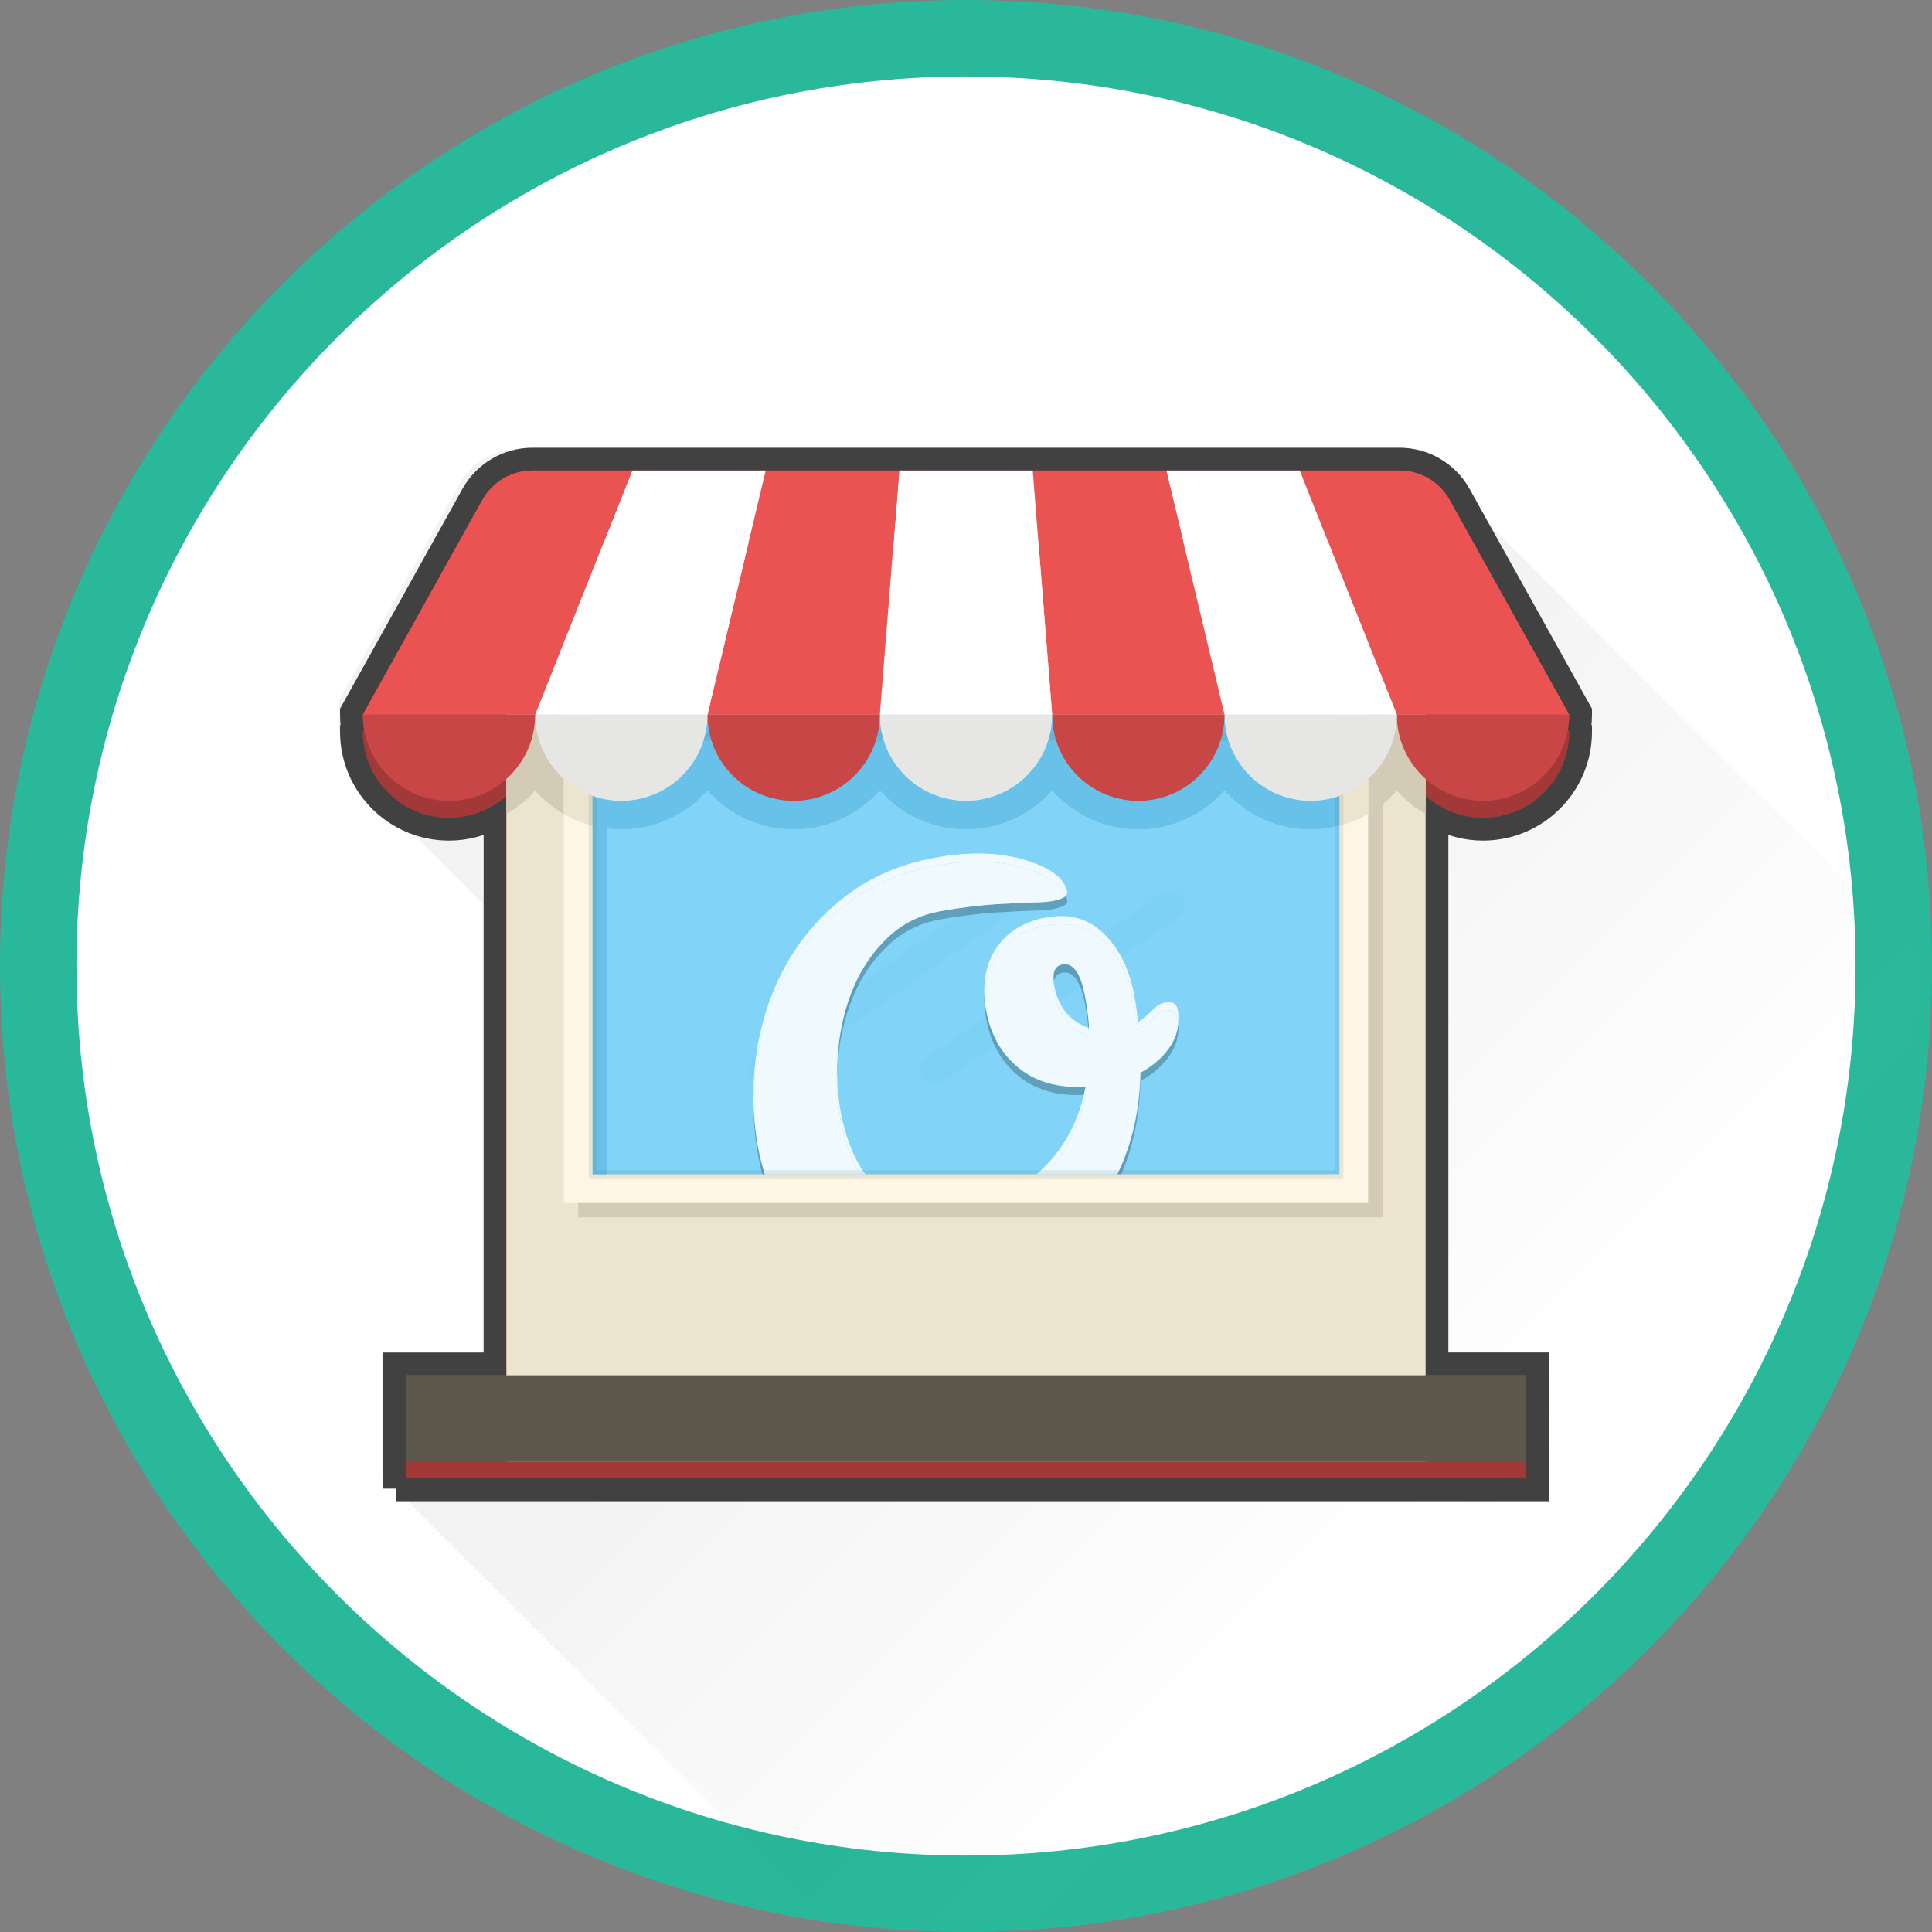 <?xml version="1.0" encoding="utf-8"?>
<!-- Generator: Adobe Illustrator 17.1.0, SVG Export Plug-In . SVG Version: 6.00 Build 0)  -->
<!DOCTYPE svg PUBLIC "-//W3C//DTD SVG 1.1//EN" "http://www.w3.org/Graphics/SVG/1.1/DTD/svg11.dtd">
<svg version="1.1" id="Layer_1" xmlns="http://www.w3.org/2000/svg" xmlns:xlink="http://www.w3.org/1999/xlink" x="0px" y="0px"
	 viewBox="0 0 227.435 227.435" enable-background="new 0 0 227.435 227.435" xml:space="preserve">
<rect x="0" y="0" width="227.435" height="227.435" fill="#808080" stroke="none"/>
<g>
	<circle fill="#FFFFFF" cx="113.717" cy="113.717" r="109.218"/>
	<path fill="#29B99A" d="M113.718,227.435C51.014,227.435,0,176.422,0,113.718S51.014,0,113.718,0
		c62.704,0,113.717,51.013,113.717,113.718S176.422,227.435,113.718,227.435z M113.718,9C55.976,9,9,55.976,9,113.718
		s46.976,104.718,104.718,104.718c57.741,0,104.717-46.976,104.717-104.718S171.459,9,113.718,9z"/>
</g>
<linearGradient id="SVGID_1_" gradientUnits="userSpaceOnUse" x1="175.037" y1="182.708" x2="118.419" y2="126.091">
	<stop  offset="0" style="stop-color:#A5ADC4;stop-opacity:0"/>
	<stop  offset="0.075" style="stop-color:#7D8096;stop-opacity:0.075"/>
	<stop  offset="0.16" style="stop-color:#5D5E73;stop-opacity:0.16"/>
	<stop  offset="0.253" style="stop-color:#444559;stop-opacity:0.253"/>
	<stop  offset="0.353" style="stop-color:#313246;stop-opacity:0.353"/>
	<stop  offset="0.463" style="stop-color:#242438;stop-opacity:0.463"/>
	<stop  offset="0.588" style="stop-color:#19192F;stop-opacity:0.588"/>
	<stop  offset="0.741" style="stop-color:#13132A;stop-opacity:0.741"/>
	<stop  offset="1" style="stop-color:#111128"/>
</linearGradient>
<path opacity="0.05" fill="url(#SVGID_1_)" d="M225.825,112.367c0-0.038-0.001-0.076-0.001-0.114
	c-0.045-0.043-0.087-0.09-0.132-0.132c-0.129-0.14-0.264-0.273-0.403-0.403c-0.129-0.14-0.264-0.272-0.402-0.402
	c-0.129-0.14-0.264-0.273-0.403-0.403c-0.129-0.14-0.264-0.272-0.402-0.402c-0.129-0.14-0.264-0.272-0.402-0.402
	c-0.129-0.14-0.264-0.272-0.402-0.402c-0.129-0.14-0.264-0.272-0.402-0.402c-0.129-0.14-0.264-0.273-0.403-0.403
	c-0.129-0.14-0.264-0.272-0.402-0.402c-0.129-0.14-0.264-0.273-0.403-0.403c-0.129-0.14-0.264-0.272-0.402-0.402
	c-0.129-0.14-0.264-0.272-0.402-0.402c-0.129-0.14-0.264-0.272-0.402-0.402c-0.129-0.14-0.264-0.272-0.402-0.402
	c-0.129-0.14-0.264-0.273-0.403-0.403c-0.129-0.14-0.264-0.272-0.402-0.402c-0.129-0.14-0.264-0.273-0.403-0.403
	c-0.129-0.14-0.264-0.272-0.402-0.402c-0.129-0.14-0.264-0.272-0.402-0.402c-0.129-0.14-0.264-0.272-0.402-0.402
	c-0.129-0.14-0.264-0.272-0.402-0.402c-0.129-0.14-0.264-0.272-0.402-0.402c-0.129-0.14-0.264-0.272-0.402-0.402
	c-0.129-0.14-0.264-0.272-0.402-0.402c-0.129-0.14-0.264-0.272-0.402-0.402c-0.129-0.14-0.264-0.272-0.402-0.402
	c-0.129-0.14-0.264-0.272-0.402-0.402c-0.129-0.14-0.264-0.272-0.402-0.402c-0.129-0.14-0.264-0.272-0.402-0.402
	c-0.129-0.14-0.264-0.272-0.402-0.402c-0.129-0.14-0.264-0.272-0.402-0.402c-0.129-0.14-0.264-0.272-0.402-0.402
	c-0.129-0.14-0.264-0.272-0.402-0.402c-0.129-0.14-0.264-0.272-0.402-0.402c-0.129-0.14-0.264-0.272-0.402-0.402
	c-0.129-0.14-0.264-0.272-0.402-0.402c-0.129-0.14-0.264-0.272-0.402-0.402c-0.129-0.14-0.264-0.272-0.402-0.402
	c-0.129-0.14-0.264-0.272-0.402-0.402c-0.129-0.14-0.264-0.272-0.402-0.402c-0.129-0.14-0.264-0.272-0.402-0.402
	c-0.129-0.14-0.264-0.272-0.402-0.402c-0.129-0.14-0.264-0.272-0.402-0.402c-0.129-0.14-0.264-0.272-0.402-0.402
	c-0.129-0.14-0.264-0.272-0.402-0.402c-0.129-0.14-0.264-0.272-0.402-0.402c-0.129-0.14-0.264-0.272-0.402-0.402
	c-0.129-0.14-0.264-0.272-0.402-0.402c-0.129-0.14-0.264-0.272-0.402-0.402c-0.129-0.14-0.264-0.272-0.402-0.402
	c-0.129-0.14-0.264-0.272-0.402-0.402c-0.129-0.14-0.264-0.272-0.402-0.402c-0.129-0.14-0.264-0.272-0.402-0.402
	c-0.129-0.14-0.264-0.272-0.402-0.402c-0.129-0.14-0.264-0.272-0.402-0.402c-0.129-0.14-0.264-0.272-0.402-0.402
	c-0.129-0.14-0.264-0.272-0.402-0.402c-0.129-0.14-0.264-0.272-0.402-0.402c-0.129-0.14-0.264-0.272-0.402-0.402
	c-0.129-0.14-0.264-0.272-0.402-0.402c-0.129-0.14-0.264-0.272-0.402-0.402c-0.129-0.14-0.264-0.272-0.402-0.402
	c-0.129-0.14-0.264-0.272-0.402-0.402c-0.129-0.14-0.264-0.272-0.402-0.402c-0.129-0.14-0.264-0.272-0.402-0.402
	c-0.129-0.14-0.264-0.272-0.402-0.402c-0.129-0.14-0.264-0.272-0.402-0.402c-0.129-0.14-0.264-0.272-0.402-0.402
	c-0.129-0.14-0.264-0.272-0.402-0.402c-0.129-0.14-0.264-0.272-0.402-0.402c-0.129-0.14-0.264-0.272-0.402-0.402
	c-0.129-0.14-0.264-0.272-0.402-0.402c-0.129-0.14-0.264-0.272-0.402-0.402c-0.129-0.14-0.264-0.272-0.402-0.402
	c-0.129-0.14-0.264-0.272-0.402-0.402c-0.129-0.14-0.264-0.272-0.402-0.402c-0.129-0.14-0.264-0.272-0.402-0.402
	c-0.129-0.14-0.264-0.272-0.402-0.402c-0.129-0.14-0.264-0.272-0.402-0.402c-0.129-0.14-0.264-0.272-0.402-0.402
	c-0.129-0.14-0.264-0.272-0.402-0.402c-0.129-0.14-0.264-0.272-0.402-0.402c-0.129-0.14-0.264-0.272-0.402-0.402
	c-0.129-0.14-0.264-0.272-0.402-0.402c-0.129-0.14-0.264-0.272-0.402-0.402c-0.129-0.14-0.264-0.272-0.402-0.402
	c-0.129-0.14-0.264-0.272-0.402-0.402c-0.129-0.14-0.264-0.272-0.402-0.402c-0.129-0.14-0.264-0.272-0.402-0.402
	c-0.129-0.14-0.264-0.272-0.402-0.402c-0.129-0.14-0.264-0.272-0.402-0.402c-0.129-0.14-0.264-0.272-0.402-0.402
	c-0.129-0.14-0.264-0.272-0.402-0.402c-0.129-0.14-0.264-0.272-0.402-0.402c-0.129-0.14-0.264-0.272-0.402-0.402
	c-0.129-0.14-0.264-0.272-0.402-0.402c-0.129-0.14-0.264-0.272-0.402-0.402c-0.129-0.14-0.264-0.272-0.402-0.402
	c-0.129-0.14-0.264-0.272-0.402-0.402c-0.129-0.14-0.264-0.272-0.402-0.402c-0.129-0.14-0.264-0.272-0.402-0.402
	c-0.129-0.14-0.264-0.272-0.402-0.402c-0.129-0.14-0.264-0.272-0.402-0.402c-0.129-0.14-0.264-0.272-0.402-0.402
	c-0.129-0.14-0.264-0.272-0.402-0.402c-0.129-0.14-0.264-0.272-0.402-0.402c-0.129-0.14-0.264-0.272-0.402-0.402
	c-0.129-0.14-0.264-0.272-0.402-0.402c-0.129-0.14-0.264-0.272-0.402-0.402c-0.129-0.14-0.264-0.272-0.402-0.402
	c-0.129-0.14-0.264-0.272-0.402-0.402c-0.129-0.14-0.264-0.272-0.402-0.402c-0.129-0.14-0.264-0.272-0.402-0.402
	c-0.129-0.14-0.264-0.272-0.402-0.402c-0.129-0.14-0.264-0.272-0.402-0.402c-0.129-0.14-0.264-0.272-0.402-0.402
	c-0.129-0.14-0.264-0.272-0.402-0.402c-0.129-0.14-0.264-0.272-0.402-0.402c-0.129-0.14-0.264-0.272-0.402-0.402
	c-0.129-0.14-0.264-0.272-0.402-0.402c-0.129-0.14-0.264-0.272-0.402-0.402c-0.129-0.14-0.264-0.272-0.402-0.402
	c-0.129-0.14-0.264-0.272-0.402-0.402c-0.129-0.14-0.264-0.272-0.402-0.402c-0.129-0.14-0.264-0.272-0.402-0.402
	c-0.129-0.14-0.264-0.272-0.402-0.402c-0.129-0.14-0.264-0.272-0.402-0.402c-0.129-0.14-0.264-0.272-0.402-0.402
	c-0.129-0.14-0.264-0.272-0.402-0.402c-0.129-0.14-0.264-0.272-0.402-0.402c-0.129-0.14-0.264-0.272-0.402-0.402
	c-0.129-0.14-0.264-0.272-0.402-0.402c-0.129-0.14-0.264-0.272-0.402-0.402c-0.129-0.14-0.264-0.272-0.402-0.402
	c-0.129-0.14-0.264-0.272-0.402-0.402c-0.129-0.14-0.264-0.272-0.402-0.402c-0.129-0.14-0.264-0.272-0.402-0.402
	c-0.129-0.14-0.264-0.272-0.402-0.402c-0.129-0.14-0.264-0.272-0.402-0.402c-0.129-0.14-0.264-0.272-0.402-0.402
	c-0.129-0.14-0.264-0.272-0.402-0.402c-1.489-1.612-3.594-2.572-5.843-2.572H61.076c-2.887,0-5.552,1.567-6.957,4.089L39.9,82.468
	v0.312c0,0.481,0.036,0.974,0.108,1.496L39.9,84.469v0.311c0,3.23,1.364,6.141,3.537,8.209c0.131,0.138,0.265,0.271,0.402,0.402
	c0.131,0.138,0.265,0.271,0.402,0.402c0.131,0.138,0.265,0.272,0.403,0.403c0.131,0.137,0.264,0.271,0.402,0.402
	c0.131,0.138,0.265,0.272,0.403,0.403c0.131,0.137,0.264,0.271,0.402,0.402c0.131,0.138,0.265,0.272,0.403,0.403
	c0.131,0.138,0.265,0.271,0.402,0.402c0.131,0.138,0.265,0.271,0.402,0.402c0.131,0.138,0.265,0.271,0.402,0.402
	c0.131,0.138,0.265,0.271,0.402,0.402c0.131,0.138,0.265,0.272,0.403,0.403c0.131,0.137,0.264,0.271,0.402,0.402
	c0.131,0.138,0.265,0.272,0.403,0.403c0.131,0.137,0.264,0.271,0.402,0.402c0.131,0.138,0.265,0.272,0.403,0.403
	c0.131,0.138,0.265,0.271,0.402,0.402c0.131,0.138,0.265,0.271,0.402,0.402c0.131,0.138,0.265,0.272,0.403,0.403
	c0.131,0.137,0.264,0.271,0.402,0.402c0.131,0.138,0.265,0.272,0.403,0.403c0.131,0.137,0.264,0.271,0.402,0.402
	c0.131,0.138,0.265,0.272,0.403,0.403c0.131,0.137,0.264,0.271,0.402,0.402c0.131,0.138,0.265,0.272,0.403,0.403
	c0.131,0.137,0.265,0.271,0.402,0.402c0.131,0.137,0.264,0.271,0.402,0.402c0.131,0.138,0.265,0.272,0.403,0.403
	c0.131,0.137,0.264,0.271,0.402,0.402c0.131,0.138,0.265,0.272,0.403,0.403c0.131,0.137,0.264,0.271,0.402,0.402
	c0.131,0.138,0.265,0.272,0.403,0.403c0.131,0.137,0.264,0.271,0.402,0.402c0.033,0.035,0.064,0.073,0.097,0.107v52.982H44.971
	v14.544h0.402v0.402h0.402v0.402h0.402v0.402h0.402v0.402h0.402v0.402h0.402v0.402h0.402v0.402h0.402v0.402h0.402v0.402h0.402v0.402
	h0.402v0.402h0.402v0.402H50.2v0.402h0.402v0.402h0.402v0.402h0.402v0.402h0.402v0.402h0.402v0.402h0.402v0.402h0.402v0.402h0.402
	v0.402h0.402v0.402h0.402v0.402h0.402v0.402h0.402v0.402h0.402v0.402h0.402v0.402h0.402v0.402h0.402v0.402h0.402v0.402h0.402v0.402
	h0.402v0.402h0.402v0.402h0.402v0.402h0.402v0.402h0.402v0.402h0.402v0.402h0.402v0.402h0.402v0.402h0.402v0.402h0.402v0.402h0.402
	v0.402h0.402v0.402h0.402v0.402h0.402v0.402h0.402v0.402h0.402v0.402h0.402v0.402h0.402v0.402h0.402v0.402h0.402v0.402h0.402v0.402
	h0.402v0.402h0.402v0.402h0.402v0.402h0.402v0.402h0.402v0.402h0.402v0.402h0.402v0.402h0.402v0.402h0.402v0.402h0.402v0.402h0.402
	v0.402h0.402v0.402h0.402v0.402h0.402v0.402h0.402v0.402h0.402v0.402h0.402v0.402h0.402v0.402h0.402v0.402h0.402v0.402h0.402v0.402
	h0.402v0.402h0.402v0.402h0.402v0.402h0.402v0.402h0.402v0.402h0.402v0.402h0.402v0.402h0.402v0.402h0.402v0.402h0.402v0.402h0.402
	v0.402h0.402v0.402h0.402v0.402h0.402v0.402h0.402v0.402h0.402v0.402h0.402v0.402h0.402v0.402h0.402v0.402h0.402v0.402h0.402v0.402
	h0.402v0.402h0.402v0.402h0.402v0.402h0.402v0.402h0.402v0.402h0.402v0.402h0.402v0.402h0.402v0.402h0.402v0.402H86.8v0.402h0.402
	v0.402h0.402v0.402h0.402v0.402h0.402v0.402h0.402v0.402h0.402v0.402h0.402v0.402h0.402v0.402h0.402v0.402h0.402v0.402h0.402v0.402
	h0.402v0.402h0.402v0.402h0.402v0.402h0.402v0.402h0.402v0.402h0.402v0.402h0.402v0.402h0.402v0.402h0.402v0.402h0.402v0.402h0.402
	v0.402h0.402v0.374c0.068,0.01,0.135,0.019,0.203,0.029h0.199v0.028c5.12,0.708,10.345,1.083,15.656,1.083
	C174.812,226.084,225.825,175.071,225.825,112.367z"/>
<path fill="#414141" stroke="#414141" stroke-width="2.964" stroke-miterlimit="10" d="M46.581,175.246v-14.544h11.835V96.008
	c-1.688,0.956-3.6,1.467-5.562,1.467c-6.255,0-11.344-5.089-11.344-11.344V85.82l0.108-0.193c-0.072-0.521-0.108-1.014-0.108-1.496
	v-0.312l14.22-25.541c1.405-2.522,4.07-4.089,6.957-4.089h102.062c2.887,0,5.552,1.567,6.957,4.089l14.22,25.541v0.312
	c0,0.481-0.036,0.974-0.108,1.496l0.108,0.193v0.311c0,6.255-5.089,11.344-11.344,11.344c-1.962,0-3.874-0.511-5.562-1.467v64.693
	h11.835v14.544H46.581z"/>
<path fill="#C84645" d="M184.725,84.131l-14.068-25.268c-1.194-2.144-3.455-3.473-5.909-3.473h-11.741h-15.716h-15.716h-15.716
	H90.143H74.427H62.686c-2.454,0-4.715,1.329-5.909,3.473L42.71,84.131c0,0.587,0.061,1.159,0.156,1.719l-0.156,0.281
	c0,5.602,4.542,10.144,10.144,10.144c2.602,0,4.967-0.988,6.763-2.599v2.156v2v64.069H47.782v2v8.144v2h11.835h108.203h11.835v-2
	v-8.144v-2h-11.835V97.832v-2v-2.156c1.796,1.611,4.161,2.599,6.763,2.599c5.602,0,10.144-4.542,10.144-10.144l-0.156-0.281
	C184.665,85.29,184.725,84.718,184.725,84.131z"/>
<path opacity="0.19" fill="#010101" d="M167.819,93.676c1.796,1.611,4.161,2.599,6.763,2.599c5.602,0,10.144-4.542,10.144-10.144
	l-14.068-25.268c-1.194-2.144-3.455-3.473-5.909-3.473h-11.741h-15.716h-15.716h-15.716H90.143H74.427H62.686
	c-2.454,0-4.715,1.329-5.909,3.473L42.71,86.131c0,5.602,4.542,10.144,10.144,10.144c2.602,0,4.967-0.988,6.763-2.599v4.156v66.069
	H47.782v10.144h11.835h108.203h11.835v-10.144h-11.835V97.832V93.676z"/>
<g>
	<g>
		<rect x="59.616" y="63.843" fill="#EDE4CF" width="108.203" height="108.203"/>
		<path fill="#D4CBB7" d="M167.819,80.75H59.616v15.083c1.271-0.737,2.415-1.669,3.381-2.764c2.48,2.812,6.109,4.588,10.144,4.588
			s7.664-1.777,10.144-4.588c2.48,2.812,6.109,4.588,10.144,4.588s7.664-1.777,10.144-4.588c2.48,2.812,6.109,4.588,10.144,4.588
			s7.664-1.777,10.144-4.588c2.48,2.812,6.109,4.588,10.144,4.588s7.664-1.777,10.144-4.588c2.48,2.812,6.109,4.588,10.144,4.588
			s7.664-1.777,10.144-4.588c0.966,1.095,2.11,2.027,3.381,2.764V80.75z"/>
		<rect x="47.782" y="161.901" fill="#5E574B" width="131.872" height="10.144"/>
		<rect x="68.069" y="82.44" fill="#D4CBB7" width="94.677" height="60.864"/>
		<rect x="66.379" y="80.75" fill="#FEF6E5" width="94.677" height="60.864"/>
		<rect x="69.76" y="84.131" fill="#81D4F7" width="87.915" height="54.101"/>
		<path fill="#EDE4CF" d="M73.142,97.656c4.035,0,7.664-1.777,10.144-4.588c2.48,2.812,6.109,4.588,10.144,4.588
			s7.664-1.777,10.144-4.588c2.48,2.812,6.109,4.588,10.144,4.588s7.664-1.777,10.144-4.588c2.48,2.812,6.109,4.588,10.144,4.588
			s7.664-1.777,10.144-4.588c2.48,2.812,6.109,4.588,10.144,4.588c2.463,0,4.771-0.668,6.763-1.824V80.75H66.379v15.083
			C68.37,96.988,70.678,97.656,73.142,97.656z"/>
		<path fill="#64BEE6" d="M69.76,97.211c1.083,0.28,2.212,0.445,3.381,0.445c4.035,0,7.664-1.777,10.144-4.588
			c2.48,2.812,6.109,4.588,10.144,4.588s7.664-1.777,10.144-4.588c2.48,2.812,6.109,4.588,10.144,4.588s7.664-1.777,10.144-4.588
			c2.48,2.812,6.109,4.588,10.144,4.588s7.664-1.777,10.144-4.588c2.48,2.812,6.109,4.588,10.144,4.588
			c1.169,0,2.298-0.165,3.381-0.445v-13.08H69.76V97.211z"/>
		<polygon fill="#64BEE6" points="71.451,85.822 157.675,85.822 157.675,84.131 69.76,84.131 69.76,138.232 71.451,138.232 		"/>
		<g>
			<path fill="#EA5351" d="M164.437,84.131l-11.43-28.741h11.741c2.454,0,4.715,1.329,5.909,3.473l14.068,25.268H164.437z"/>
			<polygon fill="#FFFFFF" points="144.149,84.131 137.292,55.39 153.007,55.39 164.437,84.131 			"/>
			<polygon fill="#EA5351" points="123.861,84.131 121.575,55.39 137.292,55.39 144.149,84.131 			"/>
			<polygon fill="#FFFFFF" points="103.573,84.131 105.859,55.39 121.575,55.39 123.861,84.131 			"/>
			<polygon fill="#EA5351" points="83.285,84.131 90.143,55.39 105.859,55.39 103.573,84.131 			"/>
			<polygon fill="#FFFFFF" points="62.998,84.131 74.427,55.39 90.143,55.39 83.285,84.131 			"/>
			<path fill="#EA5351" d="M42.71,84.131l14.068-25.268c1.194-2.144,3.455-3.473,5.909-3.473h11.741l-11.43,28.741H42.71z"/>
		</g>
		<path opacity="0.21" fill="#64BEE6" d="M110.014,127.641c-0.533,0-1.058-0.251-1.387-0.722c-0.535-0.765-0.35-1.818,0.416-2.354
			l27.698-19.393c0.763-0.535,1.818-0.35,2.354,0.416c0.535,0.765,0.35,1.818-0.416,2.354l-27.698,19.393
			C110.688,127.542,110.349,127.641,110.014,127.641z"/>
		<path opacity="0.21" fill="#64BEE6" d="M89.726,127.641c-0.533,0-1.058-0.251-1.387-0.722c-0.535-0.765-0.35-1.818,0.416-2.354
			l27.698-19.393c0.761-0.535,1.819-0.35,2.354,0.416c0.535,0.765,0.35,1.818-0.416,2.354l-27.698,19.393
			C90.4,127.542,90.061,127.641,89.726,127.641z"/>
		<g>
			<path fill="none" d="M128.122,120.995c-0.089-0.867-0.202-1.745-0.366-2.645c-0.51-2.8-1.411-4.083-2.704-3.848
				c-0.57,0.104-0.907,0.467-1.011,1.087c0.015,0.126,0.029,0.252,0.055,0.389C124.559,118.525,125.904,120.194,128.122,120.995z"/>
			<path opacity="0.28" fill="#010101" d="M119.927,125.72c-2.037-1.654-3.317-3.913-3.839-6.779
				c-0.118-0.648-0.183-1.27-0.209-1.872c-0.039,0.893,0.026,1.837,0.209,2.84c0.522,2.866,1.802,5.125,3.839,6.779
				c1.991,1.617,4.547,2.348,7.663,2.209c0.077-0.322,0.155-0.643,0.217-0.972C124.591,128.109,121.965,127.375,119.927,125.72z"/>
			<path opacity="0.28" fill="#010101" d="M125.052,114.502c1.293-0.235,2.194,1.047,2.704,3.848c0.164,0.9,0.277,1.778,0.366,2.645
				c0.035,0.013,0.065,0.029,0.1,0.041c-0.083-1.187-0.238-2.404-0.466-3.654c-0.51-2.8-1.411-4.083-2.704-3.848
				c-0.82,0.149-1.154,0.839-1.011,2.055C124.146,114.969,124.482,114.606,125.052,114.502z"/>
			<path opacity="0.28" fill="#010101" d="M123.828,106.079c-0.475,0.086-1.111,0.136-1.91,0.148
				c-0.799,0.012-2.278,0.081-4.436,0.207c-2.159,0.126-4.433,0.407-6.824,0.842c-2.391,0.436-4.44,1.466-6.148,3.09
				c-1.707,1.625-3.038,3.548-3.991,5.768c-0.954,2.222-1.561,4.625-1.825,7.21c-0.132,1.298-0.176,2.569-0.133,3.812
				c0.001-0.935,0.035-1.88,0.133-2.845c0.264-2.585,0.871-4.988,1.825-7.21c0.953-2.221,2.283-4.144,3.991-5.768
				c1.708-1.624,3.757-2.654,6.148-3.09c2.391-0.436,4.666-0.716,6.824-0.842c2.158-0.126,3.637-0.195,4.436-0.207
				c0.799-0.012,1.435-0.061,1.91-0.148c1.293-0.235,1.896-0.589,1.809-1.064c-0.033-0.181-0.089-0.355-0.157-0.527
				C125.228,105.715,124.682,105.923,123.828,106.079z"/>
			<path opacity="0.28" fill="#010101" d="M89.247,135.081c-0.336-1.842-0.518-3.679-0.552-5.513
				c-0.021,2.155,0.158,4.315,0.552,6.481c0.137,0.753,0.305,1.478,0.495,2.183h0.296C89.724,137.228,89.449,136.188,89.247,135.081
				z"/>
			<path opacity="0.28" fill="#010101" d="M134.252,126.282c-0.101,4.483-1.02,8.458-2.719,11.951h0.469
				c1.408-3.253,2.159-6.914,2.25-10.983c1.578-0.866,2.773-1.941,3.586-3.224c0.697-1.102,0.969-2.291,0.865-3.56
				c-0.077,0.908-0.349,1.775-0.865,2.592C137.026,124.341,135.831,125.416,134.252,126.282z"/>
			<path fill="#FFFFFF" d="M92.615,114.401c1.768-3.126,4.118-5.802,7.051-8.029c2.933-2.226,6.413-3.706,10.443-4.44
				c4.028-0.734,7.551-0.641,10.568,0.278c2.674,0.815,4.272,1.898,4.804,3.243c0.129-0.133,0.186-0.279,0.157-0.44
				c-0.29-1.594-1.945-2.851-4.96-3.771c-3.017-0.919-6.539-1.012-10.568-0.278c-4.029,0.734-7.509,2.214-10.443,4.44
				c-2.933,2.227-5.283,4.902-7.051,8.029c-1.767,3.127-2.943,6.569-3.528,10.325c-0.3,1.932-0.429,3.868-0.393,5.809
				c0.016-1.617,0.142-3.231,0.393-4.842C89.672,120.97,90.848,117.528,92.615,114.401z"/>
			<path fill="#FFFFFF" d="M128.122,120.995c-2.218-0.802-3.563-2.471-4.027-5.016c-0.025-0.137-0.04-0.263-0.055-0.389
				c-0.062,0.364-0.044,0.816,0.055,1.357c0.471,2.585,1.846,4.271,4.127,5.058C128.199,121.672,128.157,121.332,128.122,120.995z"
				/>
			<path fill="#FFFFFF" d="M126.123,133.939c0.783-1.567,1.344-3.25,1.685-5.048c-0.074,0.004-0.144,0.002-0.217,0.005
				c-0.344,1.434-0.828,2.796-1.467,4.075c-1.047,2.087-2.423,3.829-4.095,5.261h1.023
				C124.261,136.996,125.299,135.58,126.123,133.939z"/>
			<path fill="#FFFFFF" d="M123.208,108.962c2.692-0.49,4.947,0.157,6.764,1.94c1.816,1.784,3.007,4.227,3.572,7.329
				c0.196,1.077,0.337,2.098,0.424,3.061c0.713-0.486,1.292-0.97,1.739-1.452c0.446-0.482,0.928-0.77,1.445-0.864
				c0.861-0.157,1.359,0.131,1.493,0.863c0.039,0.213,0.042,0.419,0.059,0.627c0.044-0.518,0.041-1.046-0.059-1.595
				c-0.133-0.732-0.631-1.02-1.493-0.863c-0.517,0.094-0.999,0.382-1.445,0.864c-0.446,0.482-1.026,0.966-1.739,1.452
				c-0.087-0.963-0.228-1.984-0.424-3.061c-0.565-3.102-1.756-5.545-3.572-7.329c-1.817-1.783-4.071-2.43-6.764-1.94
				c-2.693,0.491-4.684,1.721-5.971,3.692c-0.997,1.525-1.445,3.321-1.358,5.382c0.072-1.659,0.52-3.133,1.358-4.414
				C118.525,110.683,120.515,109.453,123.208,108.962z"/>
			<path fill="#FFFFFF" d="M98.947,131.744c0.467,2.566,1.232,4.722,2.28,6.488h0.635c-1.381-1.921-2.358-4.398-2.915-7.455
				c-0.215-1.18-0.343-2.387-0.386-3.62C98.559,128.727,98.676,130.26,98.947,131.744z"/>
			<path fill="#FFFFFF" d="M126.123,133.939c-0.823,1.642-1.862,3.057-3.072,4.293h8.483c1.699-3.492,2.618-7.468,2.719-11.951
				c1.578-0.866,2.773-1.941,3.586-3.224c0.517-0.817,0.789-1.684,0.865-2.592c-0.017-0.209-0.02-0.414-0.059-0.627
				c-0.133-0.732-0.631-1.02-1.493-0.863c-0.517,0.094-0.999,0.382-1.445,0.864c-0.446,0.482-1.026,0.966-1.739,1.452
				c-0.087-0.963-0.228-1.984-0.424-3.061c-0.565-3.102-1.756-5.545-3.572-7.329c-1.817-1.783-4.071-2.43-6.764-1.94
				c-2.693,0.491-4.684,1.721-5.971,3.692c-0.838,1.281-1.286,2.755-1.358,4.414c0.026,0.602,0.091,1.224,0.209,1.872
				c0.522,2.866,1.802,5.125,3.839,6.779c2.038,1.655,4.664,2.389,7.88,2.204c-0.062,0.329-0.14,0.651-0.217,0.972
				c0.074-0.003,0.143-0.001,0.217-0.005C127.467,130.689,126.906,132.372,126.123,133.939z M124.095,116.947
				c-0.099-0.542-0.116-0.993-0.055-1.357c-0.142-1.216,0.192-1.906,1.011-2.055c1.293-0.235,2.194,1.047,2.704,3.848
				c0.228,1.25,0.383,2.468,0.466,3.654c-0.035-0.012-0.065-0.029-0.1-0.041c0.034,0.337,0.077,0.677,0.1,1.009
				C125.942,121.218,124.566,119.532,124.095,116.947z"/>
			<path fill="#FFFFFF" d="M90.039,138.232h11.188c-1.048-1.765-1.812-3.922-2.28-6.488c-0.27-1.485-0.388-3.018-0.386-4.588
				c-0.043-1.244,0.001-2.514,0.133-3.812c0.264-2.585,0.871-4.988,1.825-7.21c0.953-2.221,2.283-4.144,3.991-5.768
				c1.708-1.624,3.757-2.654,6.148-3.09c2.391-0.436,4.666-0.716,6.824-0.842c2.158-0.126,3.637-0.195,4.436-0.207
				c0.799-0.012,1.435-0.061,1.91-0.148c0.854-0.156,1.401-0.364,1.653-0.624c-0.531-1.346-2.13-2.428-4.804-3.243
				c-3.017-0.919-6.539-1.012-10.568-0.278c-4.029,0.734-7.509,2.214-10.443,4.44c-2.933,2.227-5.283,4.902-7.051,8.029
				c-1.767,3.127-2.943,6.569-3.528,10.325c-0.251,1.611-0.376,3.225-0.393,4.842c0.035,1.834,0.217,3.671,0.552,5.513
				C89.449,136.188,89.724,137.228,90.039,138.232z"/>
		</g>
		
			<rect x="69.76" y="86.746" opacity="0.12" fill="#81D4F7" stroke="#5B5C5C" stroke-width="0.944" stroke-miterlimit="10" width="87.915" height="51.486"/>
		<g>
			<path fill="#C84645" d="M174.581,94.275c-5.602,0-10.144-4.542-10.144-10.144h20.288
				C184.725,89.733,180.183,94.275,174.581,94.275z"/>
			<path fill="#E6E6E5" d="M154.293,94.275c-5.602,0-10.144-4.542-10.144-10.144h20.288
				C164.437,89.733,159.895,94.275,154.293,94.275z"/>
			<path fill="#C84645" d="M134.005,94.275c-5.602,0-10.144-4.542-10.144-10.144h20.288
				C144.149,89.733,139.607,94.275,134.005,94.275z"/>
			<path fill="#E6E6E5" d="M113.717,94.275c-5.602,0-10.144-4.542-10.144-10.144h20.288
				C123.861,89.733,119.319,94.275,113.717,94.275z"/>
			<path fill="#C84645" d="M93.429,94.275c-5.602,0-10.144-4.542-10.144-10.144h20.288C103.573,89.733,99.031,94.275,93.429,94.275z
				"/>
			<path fill="#E6E6E5" d="M73.142,94.275c-5.602,0-10.144-4.542-10.144-10.144h20.288C83.285,89.733,78.744,94.275,73.142,94.275z"
				/>
			<path fill="#C84645" d="M52.854,94.275c-5.602,0-10.144-4.542-10.144-10.144h20.288C62.998,89.733,58.456,94.275,52.854,94.275z"
				/>
		</g>
	</g>
</g>
</svg>
